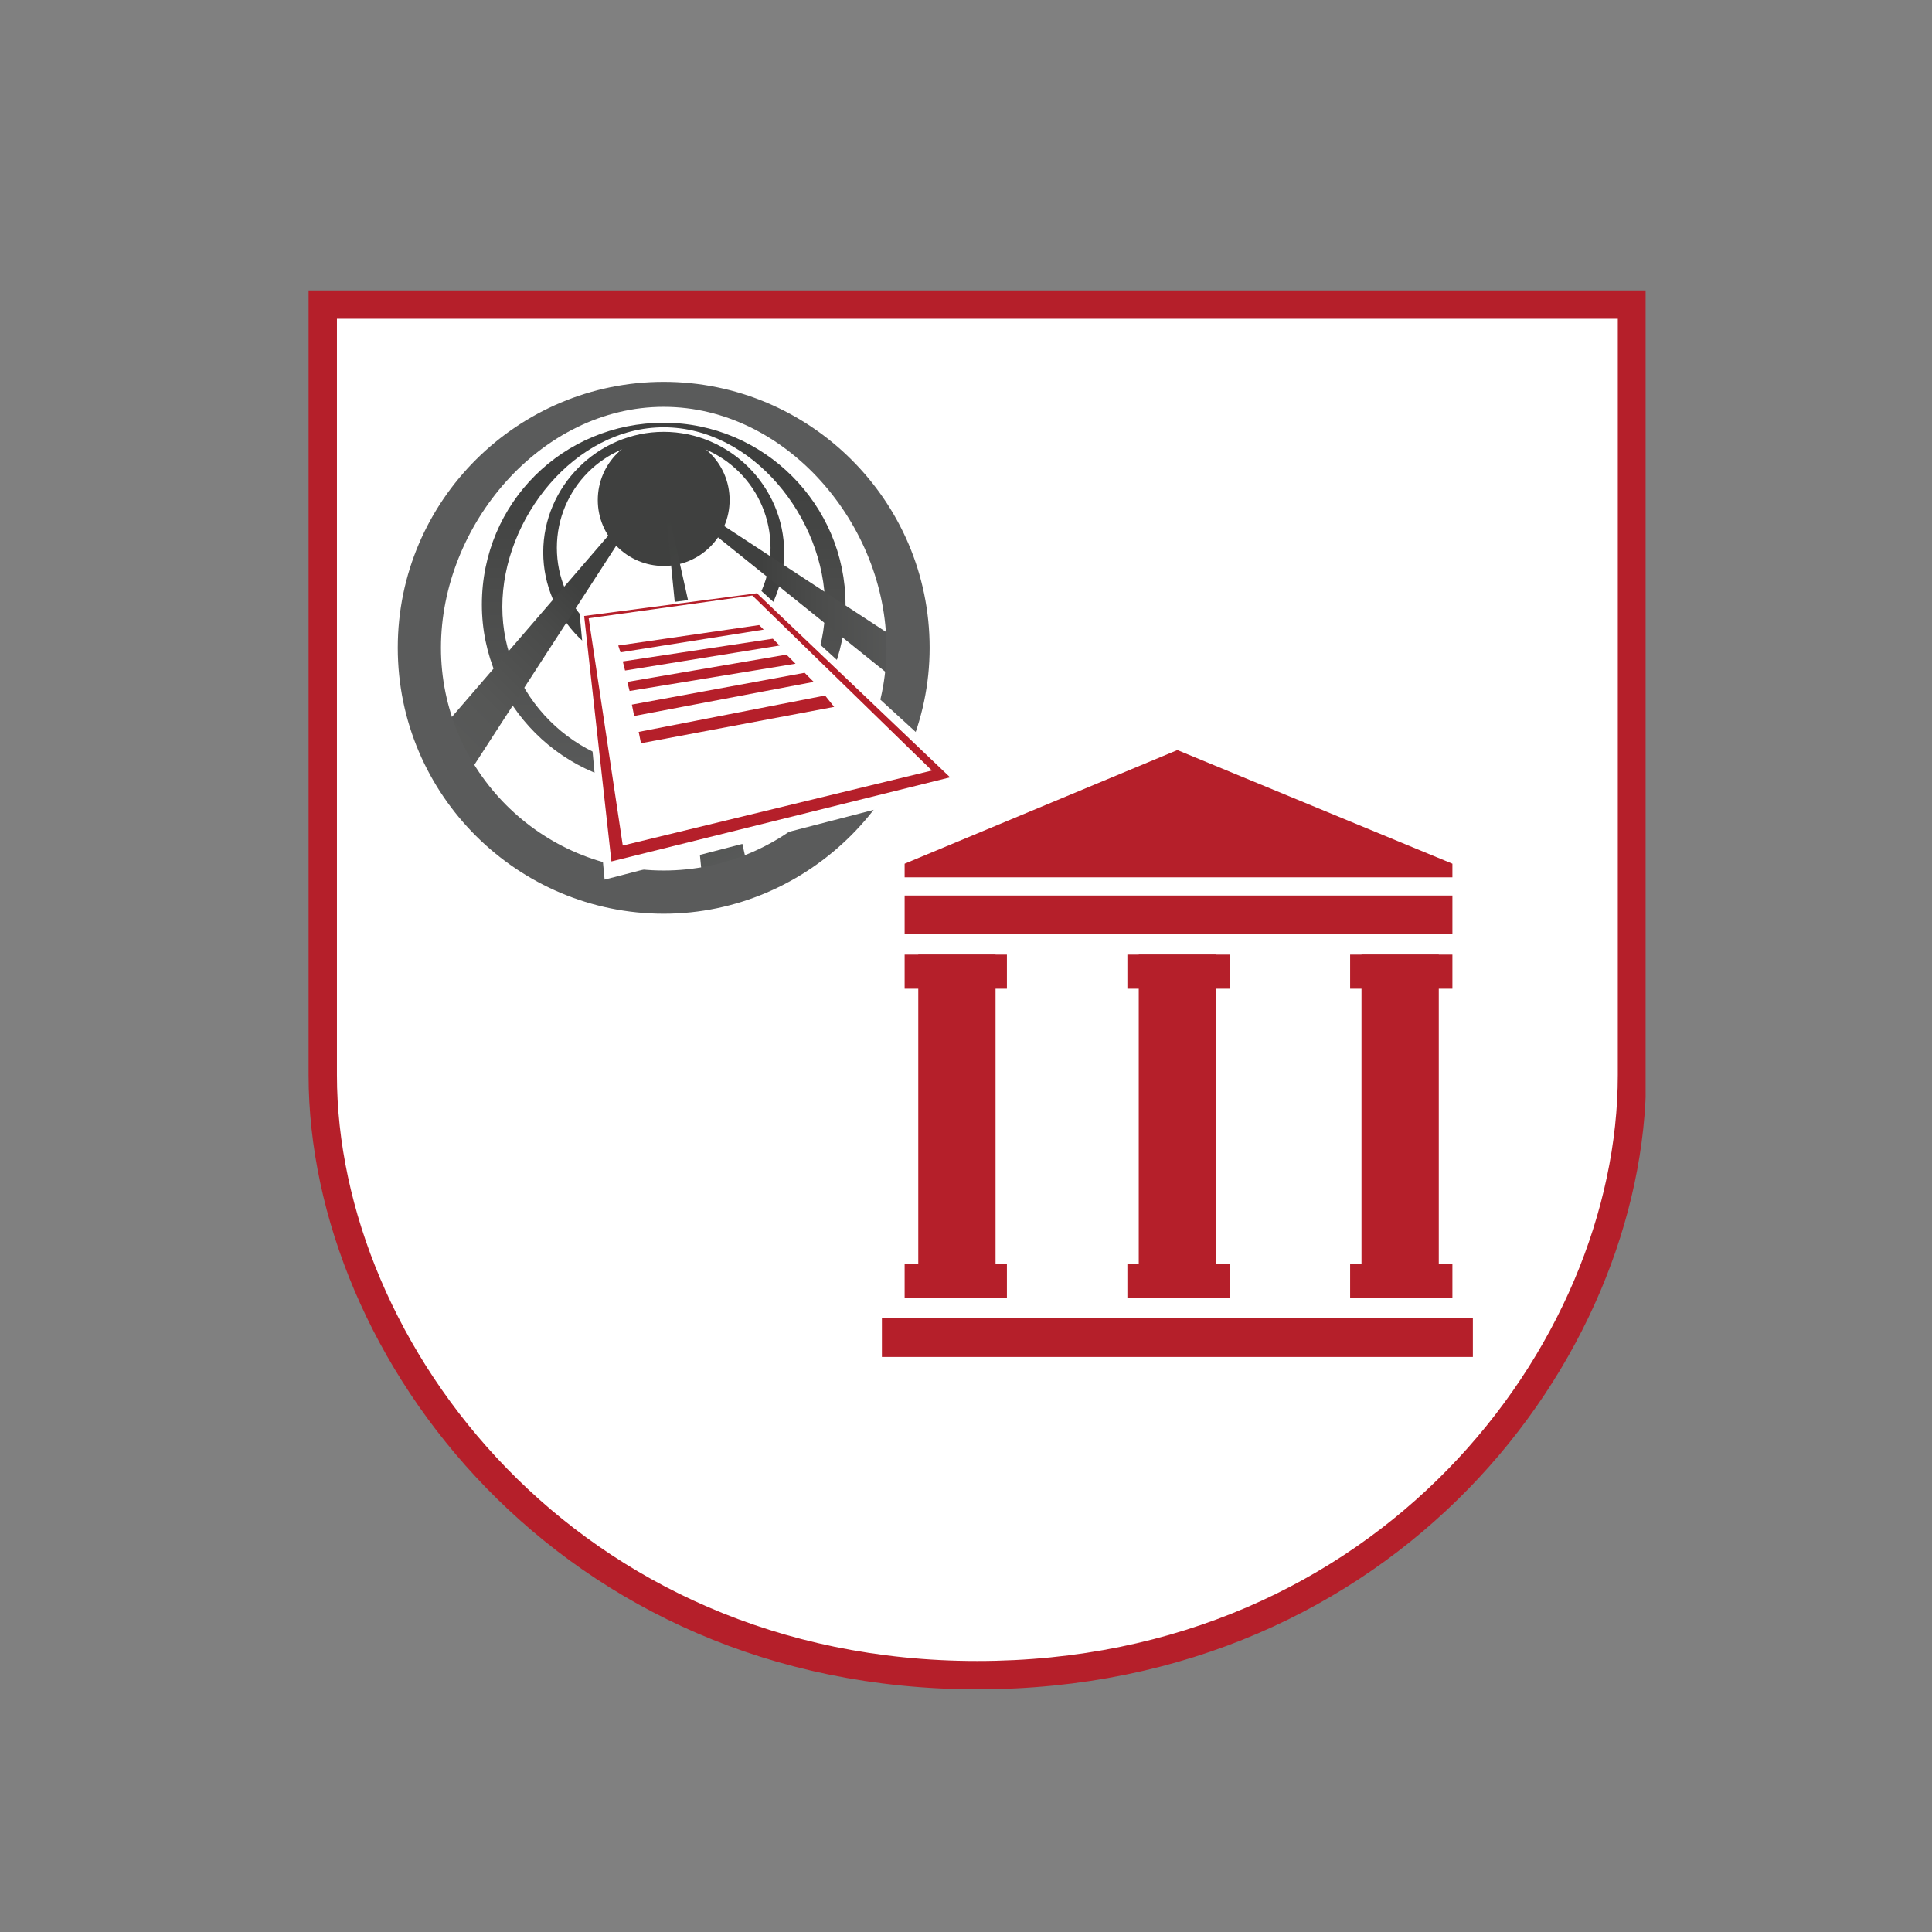 <svg xmlns="http://www.w3.org/2000/svg" xmlns:xlink="http://www.w3.org/1999/xlink" xml:space="preserve" id="Ebene_1" x="0" y="0" style="enable-background:new 0 0 85 85" version="1.1" viewBox="0 0 85 85"><rect x="0" y="0" width="85" height="85" fill="#808080" stroke="none"/><style>.st2,.st3{fill:#b51f2a}</style><defs><path id="SVGID_1_" d="M13 10.6h59.4v63.7H13z"/></defs><clipPath id="SVGID_2_"><use xlink:href="#SVGID_1_" style="overflow:visible"/></clipPath><path d="M14.2 13.4v33.9C14.2 59.4 25 73.7 43 73.7s28.8-14.2 28.8-26.4V13.4H14.2z" style="clip-path:url(#SVGID_2_);fill:#fff"/><path d="M14.2 13.4v33.9C14.2 59.4 25 73.7 43 73.7s28.8-14.2 28.8-26.4V13.4H14.2z" style="clip-path:url(#SVGID_2_);fill:none;stroke:#b51f2a;stroke-width:1.247"/><path d="M39.8 39.4h24.1v1.7H39.8zm-1 18.6h26v1.7h-26z" class="st2"/><path d="m63.9 38-12.1-5-12 5v.6h24.1z" class="st3"/><path d="M40.4 42h3.4v15.1h-3.4z" class="st2"/><path d="M39.8 42h4.5v1.5h-4.5zm0 13.6h4.5v1.5h-4.5zM50.1 42h3.4v15.1h-3.4z" class="st2"/><path d="M49.6 42h4.5v1.5h-4.5zm0 13.6h4.5v1.5h-4.5zM59.9 42h3.4v15.1h-3.4z" class="st2"/><path d="M59.4 42h4.5v1.5h-4.5zm0 13.6h4.5v1.5h-4.5z" class="st2"/><defs><path id="SVGID_3_" d="M13 13.6h32.3v29.3H13z"/></defs><clipPath id="SVGID_4_"><use xlink:href="#SVGID_3_" style="overflow:visible"/></clipPath><path d="M26.3 22c0-1.6 1.3-2.9 2.9-2.9 1.6 0 2.9 1.3 2.9 2.9 0 1.6-1.3 2.9-2.9 2.9-1.6 0-2.9-1.3-2.9-2.9" style="clip-path:url(#SVGID_4_);fill:#3f403f"/><defs><path id="SVGID_5_" d="M22.1 26.7c0-3.9 3.2-7.9 7.1-7.9s7.1 4 7.1 7.9-3.2 7.1-7.1 7.1-7.1-3.2-7.1-7.1m-.9-.1c0 4.4 3.6 8 8 8s8-3.6 8-8-3.6-8-8-8-8 3.5-8 8"/></defs><clipPath id="SVGID_6_"><use xlink:href="#SVGID_5_" style="overflow:visible"/></clipPath><linearGradient id="SVGID_7_" x1="-286.652" x2="-285.652" y1="612.657" y2="612.657" gradientTransform="matrix(0 16.036 16.036 0 -9795.624 4615.416)" gradientUnits="userSpaceOnUse"><stop offset="0" style="stop-color:#3f403f"/><stop offset=".144" style="stop-color:#3f403f"/><stop offset=".435" style="stop-color:#4a4b4a"/><stop offset="1" style="stop-color:#5a5b5b"/></linearGradient><path d="M21.2 18.5h16v16h-16z" style="clip-path:url(#SVGID_6_);fill:url(#SVGID_7_)"/><defs><path id="SVGID_8_" d="M13 13.6h32.3v29.3H13z"/></defs><clipPath id="SVGID_9_"><use xlink:href="#SVGID_8_" style="overflow:visible"/></clipPath><path d="M29.2 29.6c-2.9 0-5.3-2.4-5.3-5.3s2.4-5.3 5.3-5.3 5.3 2.4 5.3 5.3-2.4 5.3-5.3 5.3m0-10.2c-2.6 0-4.7 2.1-4.7 4.7s2.1 4.7 4.7 4.7 4.7-2.1 4.7-4.7-2.1-4.7-4.7-4.7" style="clip-path:url(#SVGID_9_);fill:#3f403f"/><defs><path id="SVGID_10_" d="M29.3 21.8 40 30.4l.2-1.8-10.7-7z"/></defs><clipPath id="SVGID_11_"><use xlink:href="#SVGID_10_" style="overflow:visible"/></clipPath><linearGradient id="SVGID_12_" x1="-229.612" x2="-228.612" y1="643.865" y2="643.865" gradientTransform="matrix(10.9 0 0 -10.9 2532.087 7044.061)" gradientUnits="userSpaceOnUse"><stop offset="0" style="stop-color:#3f403f"/><stop offset=".378" style="stop-color:#3f403f"/><stop offset=".589" style="stop-color:#4a4b4a"/><stop offset="1" style="stop-color:#5a5b5b"/></linearGradient><path d="M29.3 21.6h10.9v8.7H29.3z" style="clip-path:url(#SVGID_11_);fill:url(#SVGID_12_)"/><defs><path id="SVGID_13_" d="m19.4 32.1.4 3.2 9-13.9v-.2z"/></defs><clipPath id="SVGID_14_"><use xlink:href="#SVGID_13_" style="overflow:visible"/></clipPath><linearGradient id="SVGID_15_" x1="-219.97" x2="-218.97" y1="607.03" y2="607.03" gradientTransform="scale(16.335 -16.335) rotate(45 625.84 569.365)" gradientUnits="userSpaceOnUse"><stop offset="0" style="stop-color:#5a5b5b"/><stop offset=".258" style="stop-color:#565756"/><stop offset=".521" style="stop-color:#494a49"/><stop offset=".653" style="stop-color:#3f403f"/><stop offset="1" style="stop-color:#3f403f"/></linearGradient><path d="m12.3 28.3 11.8-11.8 11.8 11.8-11.8 11.8z" style="clip-path:url(#SVGID_14_);fill:url(#SVGID_15_)"/><defs><path id="SVGID_16_" d="M29.3 22.6 31 39.7l1.9-1.5-3.5-15.7z"/></defs><clipPath id="SVGID_17_"><use xlink:href="#SVGID_16_" style="overflow:visible"/></clipPath><linearGradient id="SVGID_18_" x1="-274.433" x2="-273.433" y1="627.439" y2="627.439" gradientTransform="matrix(7.934 13.619 13.645 -7.807 -6357.124 8659.696)" gradientUnits="userSpaceOnUse"><stop offset="0" style="stop-color:#3f403f"/><stop offset=".391" style="stop-color:#444644"/><stop offset=".86" style="stop-color:#545655"/><stop offset="1" style="stop-color:#5a5b5b"/></linearGradient><path d="m32 21 8.4 14.4-10.2 5.8-8.4-14.4z" style="clip-path:url(#SVGID_17_);fill:url(#SVGID_18_)"/><defs><path id="SVGID_19_" d="M19.4 28.5c0-5.4 4.4-10.6 9.8-10.6S39 23.1 39 28.5s-4.4 9.8-9.8 9.8-9.8-4.4-9.8-9.8m-1.9 0c0 6.5 5.3 11.7 11.7 11.7s11.7-5.3 11.7-11.7c0-6.5-5.3-11.7-11.7-11.7S17.5 22 17.5 28.5"/></defs><clipPath id="SVGID_20_"><use xlink:href="#SVGID_19_" style="overflow:visible"/></clipPath><linearGradient id="SVGID_21_" x1="-231.871" x2="-230.871" y1="584.61" y2="584.61" gradientTransform="matrix(0 -23.451 -23.451 0 13739.04 -5397.477)" gradientUnits="userSpaceOnUse"><stop offset="0" style="stop-color:#5a5b5b"/><stop offset="1" style="stop-color:#5a5b5b"/></linearGradient><path d="M17.5 16.7H41v23.5H17.5z" style="clip-path:url(#SVGID_20_);fill:url(#SVGID_21_)"/><path d="m26.6 38.7 16.2-4.2-9.3-8.5-8 1z" style="fill:#fff"/><path d="m41.8 34.2-14.9 3.7-1.2-10.8 7.6-1 8.5 8.1zm-14.4 3L41 33.9l-7.9-7.7-7.2 1 1.5 10z" class="st3"/><path d="m33.6 27.7-6.3 1-.1-.3 6.2-.9zm.7.7-6.8 1.1-.1-.4 6.6-1zm.7.8-7.3 1.2-.1-.4 7-1.2zm.8.8-7.9 1.5-.1-.5 7.6-1.4zm.9 1.1-8.5 1.6-.1-.5 8.2-1.6z" class="st3"/></svg>